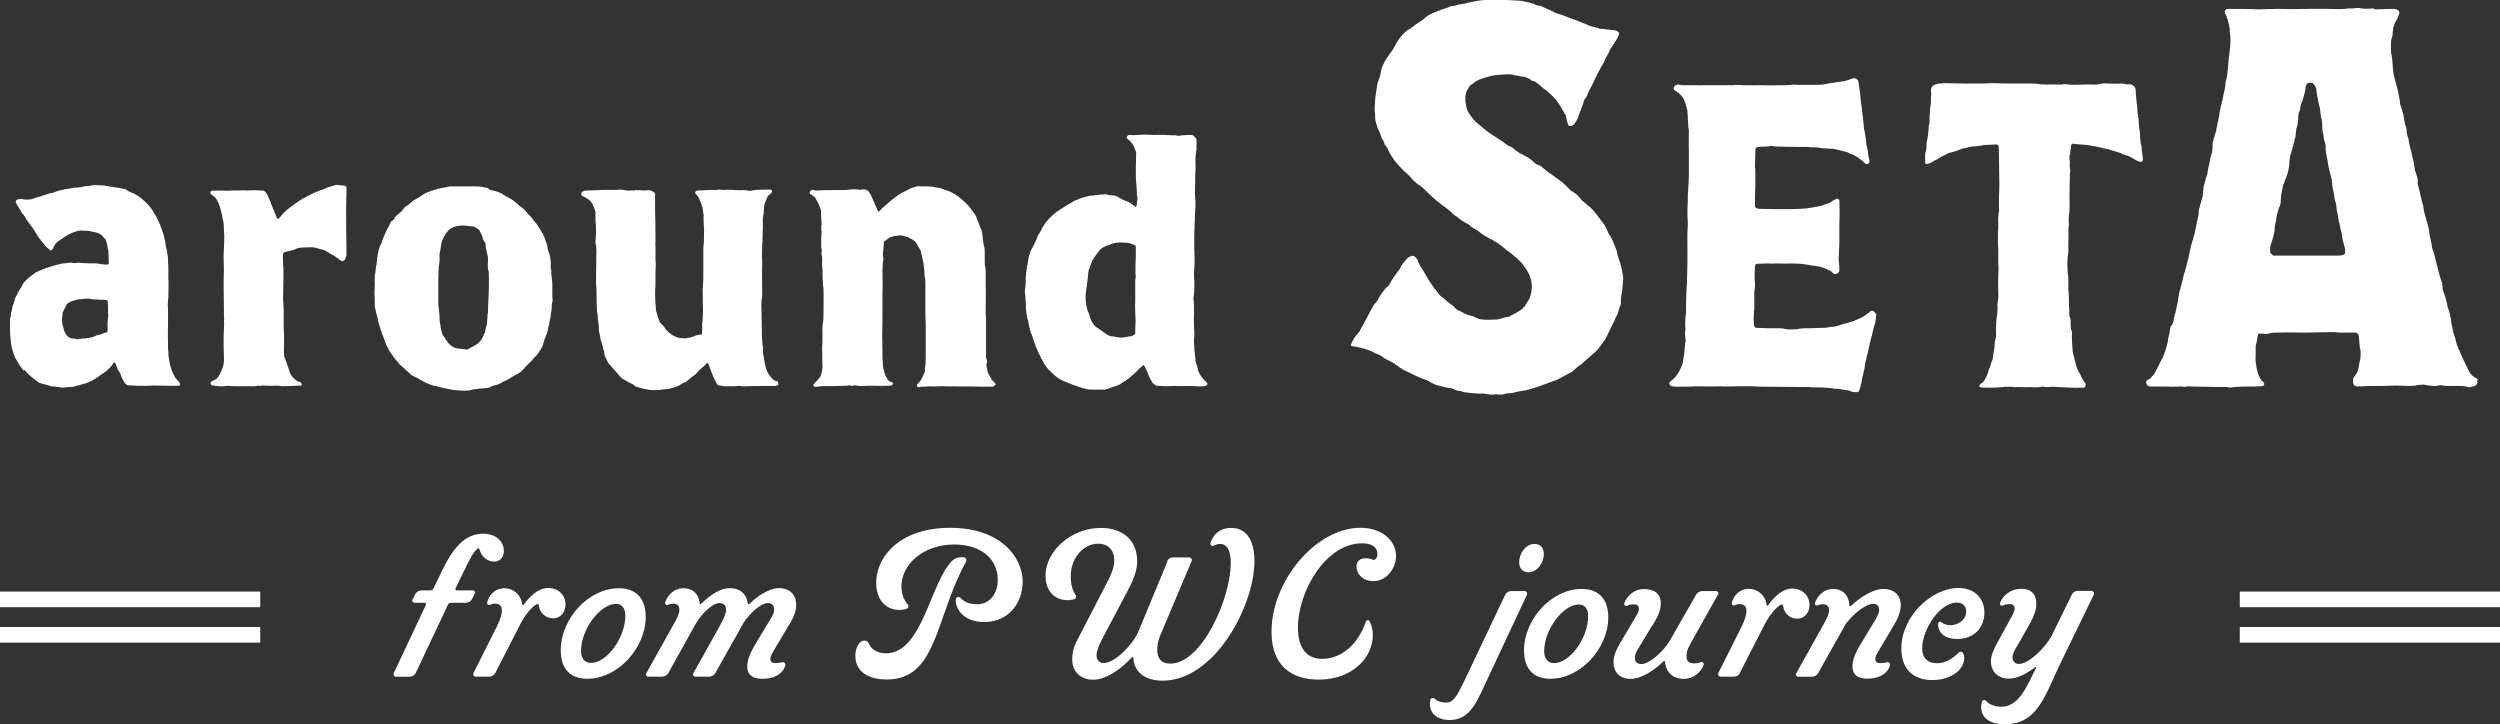 <?xml version="1.0" encoding="UTF-8"?>
<svg id="_レイヤー_1" data-name="レイヤー 1" xmlns="http://www.w3.org/2000/svg" viewBox="0 0 210.97 61.12">
  <rect x="0" y="0" width="210.97" height="61.12" fill="#333333" stroke="none"/>
  <defs>
    <style>
      .cls-1 {
        fill: #fff;
      }
    </style>
  </defs>
  <g>
    <path class="cls-1" d="M2,31.26c-.05-.05-.11-.1-.18-.21-.11-.13-.21-.32-.39-.6-.11-.18-.24-.39-.29-.63-.13-.37-.21-.74-.24-1.13-.08-.58-.05-1.18-.05-1.76,0-.1,0-.13.03-.16.05-.13.05-.21.05-.34.03-.05.03-.13.05-.21.05-.13.05-.18.05-.21.03-.18.05-.26.11-.37l.16-.53c.16-.26.26-.53.42-.76.13-.21.18-.29.21-.39.08-.13.13-.18.21-.26.24-.24.53-.47.81-.66.03-.03.05-.05.13-.08.5-.24.92-.39,1.34-.5.18-.05.39-.13.58-.16.13-.05.29-.08.45-.08.11,0,.24-.03.42-.05.13-.05.29.05.45.03.13,0,.16,0,.21-.03h.16c.29.05.55.03.81.05h.6c.13.03.24.03.34.05.21.03.42.08.66.05.03,0,.05-.03.08-.05,0-.34-.03-.84-.03-1.05,0-.08-.03-.16-.05-.26-.03-.24-.08-.47-.16-.71l-.34-.39c-.08-.05-.16-.11-.24-.16l-.42-.13c-.1,0-.16,0-.18-.03-.24-.08-.5-.05-.76-.08-.24-.03-.53.03-.84.16-.21.08-.39.18-.6.29l-.45.32c-.05.03-.08.05-.13.08-.26.18-.42.39-.5.66-.03.03-.05.08-.1.13t-.13.03c-.05-.03-.18-.18-.34-.29-.05-.05-.11-.11-.18-.21l-.37-.47-.08-.08c-.42-.71-.47-.79-.95-1.42-.03-.05-.05-.08-.1-.13-.08-.18-.18-.34-.34-.5l-.03-.03c-.16-.32-.37-.6-.53-.92v-.11c.05-.05.08-.1.11-.13.1-.03.21-.03.32-.05.03-.03.08,0,.11,0,.1.03.18.05.26.05.26,0,.39,0,.53-.03.24-.08.5-.18.76-.24.11-.03.21-.08.32-.1l.32-.11c.13-.03.24-.08.37-.08l.42-.16c.13-.03.24-.08.37-.08.08-.03.16-.05.21-.05.08-.05.16-.05.29-.05.05,0,.11-.03.16-.03.18-.05.34-.08.66-.08.16-.03.32-.03.47-.08.13-.03.26-.05.39-.05.16,0,.32-.05.5-.08h.21c.18.03.37,0,.55.03.16,0,.34.05.53.08.08,0,.16.03.21.03.13.03.24.05.34.05.24.03.47.08.71.13.13.03.21.05.29.13.05.05.13.08.18.1l.47.21c.18.11.37.21.58.39.16.16.34.29.47.45.21.21.37.42.5.66.32.47.55.97.84,1.84t.03.11c.05.29.16.55.16.81,0,.08.03.13.05.26.13.55.18.92.16,1.26.03.18.03.42.03,1.21,0,.03-.03.08,0,.1.03.5,0,1,0,1.47,0,.21,0,.26-.03.34-.03.29-.03.58,0,.89v1.26c-.03.55,0,1.1,0,1.66,0,.37,0,.47.03.6,0,.29,0,.37.03.47l.05.29c.05.47.21.89.5,1.42.03.03.05.08.13.16.05.08.13.13.18.18.05.08.08.13.1.21,0,.08-.08.16-.13.13h-1.1c-.5,0-1.08-.03-1.37,0-.34.03-.81,0-1.18,0-.16,0-.26-.05-.39-.03-.03.03-.13,0-.16,0-.08,0-.16-.03-.21-.08-.05-.05-.11-.08-.13-.11l-.26-.47c-.08-.21-.11-.29-.13-.37-.05-.1-.16-.21-.21-.32-.08-.24-.13-.37-.18-.47q0-.05-.05-.08c-.03-.05-.05-.05-.08-.03-.03,0-.03.03-.05.05-.05.08-.1.18-.18.26-.13.13-.24.26-.39.39l-.71.5c-.39.29-.76.47-1.13.58-.16.05-.32.08-.47.13s-.32.08-.47.13c-.08.03-.16.03-.5.03-.08,0-.13.03-.21.03-.16.03-.29.03-.45,0-.03-.03-.05-.03-.16-.03-.18-.03-.37-.03-.55-.05-.11-.05-.26-.08-.53-.16-.18-.03-.34-.1-.53-.16-.13-.08-.26-.18-.39-.29q-.47-.34-.84-.79ZM6.73,25.25c-.21.03-.34.05-.45.1-.16.03-.29.08-.42.16-.16.08-.21.13-.26.24-.11.18-.18.39-.29.58-.03.03-.05.1-.03.16-.08.45-.05.87.05,1.05.05.39.21.71.42.87.1.11.21.11.32.16.16-.05.32.05.45.08.05-.08.11-.08.16-.03.24-.08.45-.03.63-.08.32-.03.6-.1.84-.24.21-.03.39-.08.66-.21.08,0,.11-.03.18-.03l.08-.08c.03-.18,0-.37,0-.55,0-.26.03-.42.05-.66.03-.08.03-.18,0-.26,0-.68,0-.84-.03-1.05,0-.08-.03-.11-.08-.13-.05,0-.1-.03-.16-.03-.34,0-.47,0-.63-.03-.18,0-.34,0-.53-.03-.13-.05-.37-.05-.55-.03-.13,0-.26.08-.42.03Z"/>
    <path class="cls-1" d="M21.1,16.05c.16.03.29,0,.45,0,.16.03.29,0,.45.03h.16c.05,0,.11.03.16.05.08.05.13.13.18.21l.1.18c.21.45.37.92.55,1.34.13.29.16.42.21.53.08.1.13.1.21,0l.05-.05c.08-.11.16-.18.24-.29.39-.42.92-.79,1.44-1.13.37-.24.79-.45,1.18-.63.21-.11.42-.18.66-.26l.21-.08c.29-.16.66-.24,1-.34.13-.03.29.03.39.03.13,0,.24.03.37.03.03.03.05.05.13.1v.53c-.03.42,0,.81-.03,1.21,0,1.16,0,2.31.03,3.47v.55c-.03.1-.08.21-.1.32-.03.08-.11.13-.18.18-.03,0-.08,0-.08.03-.05-.05-.13-.08-.18-.1-.13-.13-.29-.21-.42-.32l-.71-.42c-.13-.08-.29-.16-.47-.18-.18-.05-.34-.1-.58-.16-.26-.03-.55,0-.84,0-.18,0-.32.03-.5.05-.03.03-.11.03-.16.05-.13.11-.37.13-.53.18-.16.03-.32.08-.5.13-.05.03-.1.08-.1.16-.03.29,0,.58,0,.87.03.24.03.26.03.53v.6c0,.34-.03,1.42-.03,1.76.03.34.03.68.05,1v.95c0,.37,0,.74.03,1.1v1.16c-.03.24,0,.47.03.71.13.29.21.58.32.87.03.08.08.21.1.32.08.24.21.45.37.6.08.08.18.16.26.21.11.05.21.11.32.13.05.05.08.1.1.18.03.03-.03.1-.08.1-.5,0-.97.05-1.47.05h-.11c-.37-.08-.71-.03-1.05-.03-.21-.03-.39,0-.6-.03-.1,0-.18.05-.26.03-.13-.05-.26.03-.39.03-.24.03-.47-.03-.71,0h-.79c-.24,0-.45,0-.68-.03-.13,0-.29,0-.42.03-.26.03-.53,0-.76-.03-.05-.03-.1-.05-.18-.03-.08.03-.13-.03-.16-.08-.08-.11-.03-.24.08-.29.1-.05.21-.08.29-.13.11-.08.18-.13.24-.24.18-.26.32-.63.42-.92,0-.05.03-.1.03-.16.03-.13.03-.26.03-.39-.03-.87-.05-1.76,0-2.63,0-.21.03-.47,0-.68.05.08-.03-.53,0-.63l-.03-2.44c.03-.76.03-1.55,0-2.31l.03-.79c0-.18.03-.71.03-.89-.03-.55-.05-.58-.05-1.05-.03-.18-.05-.34-.11-.53,0-.08-.03-.13-.03-.21-.11-.47-.21-.92-.45-1.31-.05-.1-.13-.18-.21-.26-.08-.03-.13-.1-.21-.16-.08-.05-.11-.13-.13-.21l.05-.08s.08-.05.11-.05h.37c.13-.03.26,0,.39,0,.1-.03.24,0,.34,0,.13.03.26,0,.39,0,.37-.03.71,0,1.08-.03.16,0,.47.03.66,0Z"/>
    <path class="cls-1" d="M46.67,25.27c-.08.21-.11.42-.11.63,0,.29-.1.76-.13,1-.05.16-.08.32-.08.45-.03.13-.1.24-.1.39-.03.16-.05.29-.11.42-.08.16-.13.37-.21.55,0,.05-.03.11-.05.16-.03.26-.18.53-.37.79-.1.18-.21.34-.42.5-.18.29-.53.55-.74.79-.16.21-.32.39-.55.53l-.24.13c-.13.08-.24.13-.37.21-.1.05-.18.13-.29.18l-.18.1c-.16.05-.32.13-.47.24-.16.08-.34.16-.55.18-.1.05-.24.08-.34.16-.16.05-.29.08-.45.08l-.45.03c-.1.03-.21.03-.32.05-.08,0-.18,0-.26.03-.24.1-.5.1-.76.1-.16,0-.34-.03-.5-.03-.11,0-.21-.03-.32-.03-.45-.05-.84-.18-1.26-.26-.05,0-.1-.03-.13-.03-.18-.08-.34-.05-.5-.13-.26-.1-.5-.18-.71-.32-.21-.11-.37-.21-.58-.32-.13-.05-.24-.11-.37-.18-.37-.32-.74-.68-1.08-.97-.03-.05-.05-.1-.08-.13-.24-.24-.42-.5-.6-.76l-.16-.24c-.08-.24-.24-.39-.29-.63-.16-.37-.26-.71-.39-1.05-.11-.34-.21-.6-.26-.92-.05-.29-.16-.55-.21-.87-.03-.08-.05-.18-.05-.26,0-.37,0-.74-.03-1.1l.03-.81c0-.18-.03-.37,0-.55v-.16c.05-.16.05-.34.08-.53,0-.1,0-.18.05-.29.05-.24.03-.5.1-.79,0-.16.08-.34.1-.53.05-.16.11-.37.21-.5.13-.42.29-.81.47-1.18.03-.03.05-.08.05-.11.13-.16.18-.34.26-.5.03-.08.13-.16.21-.21.08-.03.1-.08.13-.18.08-.13.21-.26.34-.34l.11-.1c.11-.08.21-.18.26-.29.08-.05.1-.13.18-.21.1-.05.24-.13.32-.21.18-.16.37-.34.63-.47.24-.13.45-.26.66-.42.18-.1.39-.18.63-.26.32-.1.63-.21,1.02-.26.16-.05.32-.05.5-.11h2.39c.21,0,.63.11.81.13.03,0,.05.03.08.05.05.08.11.11.18.13.24.03.45.1.63.16.11.05.21.08.34.16.1.05.18.13.29.18.32.16.6.32.84.53.16.1.32.32.55.45.21.16.34.32.47.5.18.16.34.34.5.55.05.1.18.21.24.29.18.26.32.5.47.76.13.18.21.39.29.63.05.21.18.39.18.63,0,.08.03.16.05.21.03.16.08.29.13.37.05.32.13.6.1.89,0,.1-.03.21,0,.29.05.18.05.37.05.53.03.29.08.58.08.84v1.05c.03.08,0,.13,0,.21ZM41.18,26.43c0-.81.08-1.63.08-2.44,0-.1,0-.84-.03-1.13-.13-.29-.03-.81-.05-1.1,0-.05,0-.11-.03-.16-.03-.24-.11-.42-.13-.63-.03-.16-.05-.29-.05-.42-.05-.13-.16-.26-.24-.42-.03-.05.05-.1-.03-.18-.08-.18-.16-.39-.29-.58-.13-.1-.26-.16-.34-.21-.05-.03-.08-.03-.11-.05-.32,0-.6-.08-.89-.08q-.37,0-.79.13c-.16.08-.29.16-.42.26-.05.08-.13.16-.24.29-.11.21-.26.45-.34.68-.05.16-.08.39-.1.6-.05.29-.13.53-.08.87,0,.16-.03.32-.05.53-.03.08-.03.21-.03.29-.03.47-.03.92-.03,1.37v1.71c.05.32.08.6.1.92,0,.24,0,.53.08.76,0,.29.1.55.18.81.16.18.26.39.39.58.08.11.13.18.24.26.16.16.39.29.68.32.16.03.32.03.47.05.08,0,.13.03.26.05.03-.03.05-.03.11-.05.08-.05.24-.13.34-.18.1-.03.16-.08.21-.13.08-.03.13-.08.24-.13.32-.29.37-.37.55-.79,0-.05.05-.11.08-.16.03-.08.05-.21.05-.32.05-.13.08-.21.1-.32,0-.05.03-.08.03-.13,0-.32.05-.58.05-.87Z"/>
    <path class="cls-1" d="M65.69,32.39c0,.05-.05.13-.1.13-.05.03-.11.05-.16.05h-1.21c-.18,0-.39.03-.6,0-.24.03-.47,0-.71.03-.18,0-.37,0-.55-.05-.21.05-.42.05-.66.05-.13-.03-.24,0-.37,0s-.24,0-.34-.03c-.11-.03-.21-.03-.32-.05-.1-.03-.18-.08-.21-.18-.08-.18-.18-.37-.29-.6-.05-.18-.16-.37-.21-.55-.05-.13-.11-.26-.16-.45-.03-.05-.08-.11-.13-.11-.03,0-.05.03-.08.08-.16.18-.37.32-.5.45l-.16.16c-.05.08-.13.13-.16.18l-.13.13c-.26.16-.5.39-.76.6-.05.03-.1.05-.13.05-.11.05-.18.08-.26.13-.1.08-.24.16-.39.21-.24.08-.47.16-.74.21-.24.03-.5.03-.74.08-.1,0-.21.03-.32,0-.11,0-.24.03-.37,0-.1,0-.21-.03-.32-.05-.08-.03-.13-.03-.21-.03-.26-.05-.5-.13-.74-.21-.16-.05-.05-.08-.21-.16l-.47-.24c-.13-.11-.32-.16-.45-.26-.16-.13-.29-.29-.5-.53-.34-.39-.63-.71-.71-.81-.03-.03-.21-.47-.29-.6,0-.03-.03-.08-.03-.16,0-.21-.11-.39-.13-.6,0-.05-.03-.11-.05-.16l-.16-.55c0-.18-.08-.37-.11-.58-.03-.16,0-.34-.03-.53,0-.08-.03-.18-.03-.24-.03-.18-.05-.37-.05-.53-.03-.08,0-.16-.03-.21-.05-.24-.05-.42-.05-.63-.03-.53,0-1.05-.03-1.55-.03-.13-.03-.26-.03-.39v-.84c.03-.76,0-1.21.03-1.68,0-.21,0-.45-.03-.66-.03-.1-.05-.21-.05-.32.05-.6.08-1.18,0-1.76v-.71c-.05-.18-.08-.37-.18-.53-.1-.32-.32-.53-.6-.68-.08-.05-.16-.11-.24-.13-.05-.03-.08-.05-.1-.05-.11-.05-.11-.24,0-.34.1-.05.18-.11.32-.11h.05c.26-.03.5,0,.76-.03.26,0,.53-.03.76-.03h1.05c.24-.03.45-.03.66.03.08.03.24.03.32.03.13,0,.29-.03.42,0,.18,0,.11-.08.29-.03h.26c.24.03.47.03.71,0,.16,0,.29.05.42.16.03,0,.05.03.08.05s.03.08.05.1v1.37c.03.87.03,1.73.03,2.57v.24c-.03.05-.03.11,0,.16v.11c.03.5-.03,1,.03,1.5-.03.26-.03,1.55-.03,1.81-.08,1,.03,1.66.05,2.1.08.21.16.63.26.79.03.16.11.29.26.39.08.08.18.18.24.29.05.13.18.21.29.34.08.05.18.13.26.21.16.1.34.18.5.24.1.03.18.05.32.05.08,0,.18,0,.29.03.26-.03.53-.08.79-.18.13-.08.26-.11.39-.11.05,0,.08-.03.11-.05.1-.03.16.08.16,0,0-.18.03-.37.03-.55,0-.13-.03-.26,0-.39.03-.1.03-.21.03-.32.03-.32.03-.63.03-.95-.03-.53,0-1.05-.03-1.58,0-.16.05-.29.03-.45.03-.13.03-.68.03-.81v-2.21c0-.18.03-.34.05-.5v-.29c0-.34.03-.68,0-1.02-.03-.29-.03-.6-.03-.89.03-.1,0-.21-.03-.32,0-.11-.03-.18-.03-.29-.05-.29-.18-.55-.29-.84-.08-.18-.18-.34-.34-.47-.05-.08,0-.21.1-.24.05,0,.1-.03.16-.03.24,0,.47,0,.71-.03.24,0,.47-.03.71,0,.05,0,.1,0,.16-.03.1,0,.18-.03.29,0,.18.03.37.03.55,0,.24,0,.5.03.76.03.21.03.39,0,.6,0,.13,0,.29.03.45.05.11.03.24,0,.37-.03.08,0,.16-.03.21-.03.42-.03.84-.03,1.26-.03.08,0,.11.05.13.1.03.03.03.05,0,.11,0,.03-.03.05-.05.08l-.16.13c-.08.05-.11.1-.16.18-.1.21-.18.42-.26.66-.03.13-.05.29-.05.42,0,.24-.03.47-.08.71-.03.18-.03.37,0,.55,0,.37-.03.74-.03,1.1-.03.16.03.34-.03.5v.16c-.03.5-.03,1.02,0,1.55-.03,1.05,0,2,0,2.65,0,.08,0,.18-.03.26-.08.42-.03.84-.03,1.26,0,.45.03.89.03,1.34,0,.39,0,.79.05,1.21v.1c.08.24.05.47.05.71.05.34.11.71.18,1.02.05.29.16.55.32.81.13.18.26.34.42.47l.08.05c.05,0,.1.03.16.03.08,0,.13.08.1.16Z"/>
    <path class="cls-1" d="M83.97,32.47c-.05.08-.11.16-.21.16h-1c-.74-.03-1.47,0-2.21-.03-.37.03-1.1-.03-1.44,0-.18.03-.37,0-.68,0-.24.03-.45.03-.68.03l-.21.05c-.08,0-.13-.03-.16-.11v-.1s.03-.03.03-.05c.29-.24.42-.55.58-.92.05-.1.11-.24.05-.37.08-.37.08-.76.08-1.16v-2.6c-.03-.45-.03-.92-.03-1.37v-2c0-.21,0-.42-.05-.66-.03-.08-.03-.16-.03-.26,0-.16,0-.29-.03-.45-.03-.47-.16-.92-.26-1.37,0-.05-.03-.11-.05-.16-.13-.21-.26-.39-.34-.6-.08-.11-.16-.18-.26-.24l-.47-.26-.45-.11c-.08-.03-.16-.03-.21-.03-.13,0-.26.05-.37.05-.13,0-.29.05-.42.11-.05,0-.08.03-.13.05-.13.1-.24.21-.39.29-.03.03-.05.08-.05.11v.21c-.03.18-.03.37-.05.55-.05.16-.03.29,0,.45.03.1.03.21,0,.32-.03.08-.03.16-.03.21,0,.18-.03.37-.03.55,0,.66.03,1.29,0,1.94v2.08c-.03.95-.03,2.15,0,3.1,0,.26,0,.53.03.76,0,.26.05.53.13.76.03.21.13.39.24.55.05.13.16.21.26.26.05.03.1.05.16.05.05.03.08.1.05.16-.05.08-.13.13-.21.13-.47,0-.92.03-1.39,0-.34,0-.68,0-1.02.03-.13,0-.24,0-.34-.03-.08,0-.18-.05-.26-.03-.08,0-.16.03-.21.05-.08-.03-.16-.05-.24-.05-.05,0-.13.03-.21.03-.5,0-1.1.05-1.6.03h-.34q-.34,0-.71.08c-.05-.03-.11-.05-.13-.08-.05-.03-.08-.11-.03-.13.1-.13.21-.24.34-.37.05-.08.13-.16.21-.26.03-.03.05-.08.08-.13l.08-.42c.03-.08.03-.16.05-.24v-.16c-.05-.45,0-.87-.03-1.31-.03-.1,0-.18,0-.29.03-.37.03-.74.03-1.08-.03-.26,0-.79.05-1.02.03-.21.03-.42.03-.66,0-.53.03-1.55,0-2.08,0-.11,0-.18-.03-.29-.05-.6-.05-.95-.05-1.42,0-.08,0-.16-.03-.21-.03-.18,0-.37,0-.55,0-.16,0-.29-.05-.45-.03-.08,0-.13,0-.21.03-.11.03-.18,0-.26-.03-.13-.03-.26-.03-.39v-.6c0-.13.03-.29.03-.45,0-.11-.03-.24-.03-.37,0-.11.03-.18.03-.29v-.16c-.03-.34-.05-.68-.05-1.05-.08-.18-.13-.37-.21-.55-.11-.16-.18-.32-.26-.47-.13-.16-.29-.26-.45-.34-.05-.05-.05-.16,0-.21.03-.03.05-.08.11-.1.05-.03.1-.05.16-.05l.21.08c.5-.05,1.02-.05,1.52-.05h1.02c.05,0,.1,0,.16-.03.45-.05.63-.05,1.05,0l.26-.03c.13,0,.26.03.37.1l.08.08c.13.18.24.37.32.58.16.34.29.71.45,1.05,0,.08.08.08.1.05.11-.05.16-.16.24-.24.11-.08.21-.16.29-.26.08-.05.18-.13.24-.21.34-.29.68-.58,1.05-.79.05-.05.1-.05.16-.08.18-.11.37-.18.53-.29.18-.08.37-.16.58-.21.08-.03.18-.05.26-.05.34.03.66,0,1,.03.16,0,.32.05.47.08.13,0,.24.03.34.05l.42.16c.26.05.53.18.79.34.11.05.21.13.32.21.42.32.79.66,1.1,1.08l.32.45c.05.08.11.16.13.24.03.16.11.29.16.42.05.1.08.24.13.37.05.08.08.18.13.29.03.08.03.16.05.21l.11.92c.03.05.03.13.03.18.08.16.08.34.08.53v.66c0,.24,0,.45.05.66.03.1.03.18.03.29v1.26c.03.53,0,1.52,0,2.05,0,.24,0,.47.03.71v3.1c-.03.11,0,.21.05.32.03.05.03.13.03.21,0,.05-.03.1-.03.16-.03.08-.03.16,0,.21v.08c.13.63.13.5.37.95.05.11.13.18.21.26.05.08.13.13.18.21.03.03.03.05,0,.08Z"/>
    <path class="cls-1" d="M101.89,32.42c-.03.08-.08.1-.13.13-.03.03-.05.03-.11.03-.13,0-.26.03-.37.03h-.18c-.45-.05-.92-.05-1.37-.03h-.34c-.18-.03-.37-.03-.53,0-.42.03-.81,0-1.21-.03-.05,0-.08,0-.1-.03-.05-.03-.11-.05-.16-.1-.08-.05-.13-.11-.16-.16-.16-.29-.32-.55-.39-.84-.11-.18-.16-.37-.26-.53-.03-.05-.08-.08-.1-.08l-.34.29c-.05.08-.1.13-.16.18-.16.16-.32.32-.47.42-.1.13-.26.24-.42.34-.1.08-.26.21-.42.26-.05.03-.08.08-.1.11-.18.08-.37.16-.55.21-.26.08-.5.18-.76.26h-1.18c-.29,0-.55-.08-.81-.16-.26-.1-.68-.21-.95-.34-.45-.18-.68-.26-.71-.29-.37-.18-.68-.45-.97-.76-.16-.13-.32-.32-.45-.53-.05-.05-.1-.13-.13-.21-.16-.29-.32-.58-.45-.89-.11-.21-.21-.45-.29-.71-.13-.34-.21-.68-.37-1.02-.03-.24-.13-.47-.16-.71,0-.08,0-.13-.03-.21-.11-.24-.11-.5-.16-.76-.03-.21-.03-.42-.03-.66-.03-.32-.03-.6-.08-.92-.03-.16.03-.29.03-.45.03-.16.03-.32.03-.5,0-.39.05-.79.1-1.18l.08-.39c.03-.13.03-.24.05-.37.03-.08.03-.16.05-.21.08-.16.08-.32.16-.47l.29-.55c.1-.24.24-.45.29-.68.03-.05.05-.08.05-.1.16-.21.26-.45.39-.68.29-.47.66-.87,1.1-1.21.03-.03.08-.08.13-.08.18-.13.37-.26.55-.37.24-.16.47-.29.71-.42.05-.05.13-.08.18-.11.11-.05.21-.08.32-.13.26-.13.55-.18.84-.26.05-.03.1-.03.16-.03.24-.03.47-.03.71-.08.13-.03.29-.03.45-.03.1-.03.21-.03.32.03.21.05.45.05.66.08l.39.21c.16.08.32.18.5.24.1.03.24.08.34.16.13.1.29.21.45.32.05.03.08,0,.08-.05s.03-.1.03-.16c0-.13.03-.29.05-.42.03-.05,0-.1,0-.18-.05-.16-.05-.32-.05-.47v-.08c0-.26-.1-1.1-.08-1.26v-.81c.03-.37,0-.71.03-1.05,0-.11-.03-.21-.08-.32l-.08-.21c-.1-.26-.26-.47-.5-.66l-.11-.1c-.03-.05-.03-.08-.03-.11.03-.1.11-.18.21-.18h.16c.21.03.39,0,.6,0,.21-.03.45-.03.66-.03.24,0,.47.03.71.03.53-.03,1.05,0,1.58.03.08,0,.16-.03.21,0,.16.05.34.05.5,0,.26,0,.55-.05.81-.03.05,0,.11,0,.16.03l.26.26c0,.05.03.1.03.16v.79c-.1.45-.1.95-.08,1.42,0,.24,0,.47-.03.71v.66c0,.16-.03.92-.03.97.05.29.08,1.1.03,1.39-.03.24-.03.47-.03.71-.03.5-.03,1-.05,1.5,0,.58,0,1.37.03,1.92,0,.21,0,.39-.05,1.16,0,.24,0,.47.03.71,0,.34,0,.66-.03,1,0,.18-.08.37-.03.55.03.32.03.66.03.97.03.08,0,.13,0,.18-.03.55,0,1.13.03,1.71,0,.11,0,.24-.03.37,0,.29,0,.55.03.84,0,.11,0,.21.03.32l.08.79c.08.26.16.5.21.76.05.16.13.29.21.42.16.24.34.42.53.6.05.05.05.1.05.16ZM95.82,22.93v-.5c.03-.55.03-1.05.03-1.6,0-.05-.03-.11-.08-.13-.16-.08-.32-.13-.47-.18-.08-.03-.18-.03-.26-.03-.39-.05-.81-.05-1.21.08-.16.05-.29.16-.45.16l-.26.13c-.11.05-.21.13-.32.24-.03.05-.05.1-.08.13-.08.11-.16.18-.21.26-.08.1-.16.21-.21.32-.08.11-.16.21-.18.34-.08.16-.1.32-.16.45-.05.08-.08.16-.1.26-.03.16-.05.32-.05.47-.05.47-.11.89-.18,1.37-.03.26-.03.5,0,.76.03.18.05.39.1.58.03.16.11.32.18.45.05.18.1.37.18.58l.13.21c.08.13.16.24.29.32l.95.66c.13.08.32.13.5.13.08.03.18.03.26.05.11.03.21.05.32.05.21,0,.42-.03.6-.08.11-.03.24-.03.32-.03.1-.05.18-.08.26-.13.05-.03.08-.08.08-.13,0-.34,0-.66.03-.97,0-.29-.03-.58-.03-.84,0-.29-.03-.55,0-.84v-1.73c0-.1,0-.18.03-.29.03-.11,0-.21,0-.29-.03-.08-.03-.16,0-.21Z"/>
    <path class="cls-1" d="M114.02,29.13s-.04-.04,0-.08c.08-.24.24-.51.43-.75.12-.16.28-.28.35-.47.32-.59.59-1.06.87-1.62.12-.2.2-.39.35-.59.12-.08.16-.2.24-.28.12-.32.43-.71.71-1.06.08-.04.2-.16.28-.28.24-.47.55-.87.87-1.3.12-.28.32-.55.51-.75.12-.2.32-.28.47-.35.12-.04.24,0,.32.08.12.12.24.24.24.39.04.12.12.2.16.32.35.51.63,1.1,1.02,1.66l.12.16c.12.24.32.35.47.63.16.2.39.28.59.51.24.2.43.35.67.51.12.2.32.32.51.39.32.16.43.28,1.06.43.08,0,.51.24.59.24.55.12,1.06.04,1.5.04.28-.04.51-.16.79-.2.08,0,.16,0,.2-.04.28-.16.71-.35,1.1-.63.08-.12.24-.2.28-.32.16-.32.35-.43.47-.95.04-.12.08-.43.08-.59,0-.55-.16-.87-.24-1.1-.16-.32-.24-.43-.43-.67-.16-.32-.35-.39-.59-.67-.24-.16-.51-.47-.87-.67-.28-.28-.59-.47-.91-.71-.08,0-.16-.08-.2-.12-.51-.24-1.03-.55-1.38-.87-.2-.08-.35-.2-.55-.32-.04-.08-.12-.12-.16-.16-.43-.2-.75-.43-1.02-.67-.04-.04-.16-.08-.2-.12-.28-.28-.59-.55-.95-.79-.2-.16-.43-.32-.59-.47-.39-.32-.67-.63-1.14-1.06l-.2-.16c-.24-.12-.47-.35-.67-.55-.08-.12-.2-.24-.35-.39-.35-.28-.67-.63-.95-.95-.32-.39-.55-.75-.75-1.18-.08-.2-.2-.32-.28-.43-.04-.2-.12-.32-.24-.51-.08-.2-.12-.39-.2-.55-.12-.2-.2-.43-.28-.75-.08-.16-.08-.55-.08-.71-.08-.47,0-.75,0-1.14,0-.24.16-1.22.2-1.46.16-.43.24-.63.32-1.14.12-.47.39-.91.67-1.3.2-.24.35-.47.47-.71.24-.47.51-.87.91-1.22.08-.04.12-.12.2-.16.24-.12.43-.28.63-.43.28-.2.63-.39.87-.63.32-.28.79-.43,1.18-.59.28-.12.51-.16.71-.24.12-.08.28-.12.39-.12.32-.04.51-.16.71-.16.2-.04.39-.04.59-.12.04-.04.16-.04.24-.04.08-.04.2-.04.35-.08.39-.08.79-.12,1.22-.12.51,0,.87-.04,2.68.08.32.08.63.12,1.02.24.16.12.36.16.63.2.24.12.55.24.87.39.32.2.63.28.99.39.67.28.99.35,1.54.59.16.08.32.12.43.16.2.12.32.16.51.2l.47.12c.12.08.24.08.39.08l1.06.12c.12.04.24.08.28.16.04.04.08.04.08.08-.04.2-.16.39-.24.55-.2.28-.35.59-.55.83-.04.24-.2.39-.28.59-.08.08-.12.2-.16.35-.04.04-.04.08-.08.16-.35.55-.63,1.14-.95,1.81-.08.2-.24.43-.35.71-.08.2-.16.39-.32.59-.08.12-.08.24-.12.35-.12.35-.32.83-.47,1.26-.08.16-.16.32-.28.47-.12.12-.2.16-.35.16-.08,0-.16-.04-.16-.12-.04-.04-.16-.47-.2-.75l-.16-.28c-.2-.35-.39-.67-.59-.95-.24-.32-.59-.63-.91-.91-.2-.12-.39-.28-.59-.47-.12-.08-.24-.2-.39-.28-.16-.04-.28-.04-.35-.16-.16-.12-.35-.2-.63-.24-.32-.04-.67-.12-1.03-.2-.59,0-.95.04-1.38.08-.39.08-.83.2-1.34.39-.16.08-.35.2-.51.35-.12.04-.24.12-.28.24-.04.08-.08.16-.12.2-.12.16-.16.35-.2.55v.47c.04.16.04.39.16.75.08.2.24.39.35.55s.2.28.32.39c.51.43.99.87,1.5,1.18.28.2.51.32.79.51.16.12.39.32.63.43.12,0,.35.2.43.28.16.12.35.28.55.35.39.24.43.2.79.47.08.08.39.35.51.43.16.04.32.08.47.24l.47.39c.39.24.75.55,1.18.83.12.12.55.51.71.71.47.28.67.43.95.83.2.16.43.39.71.59.43.39.75.91,1.1,1.34.16.2.28.47.39.71.04.16.16.32.24.43.2.35.35.75.51,1.18l.04.16c.04.35.2.63.28.95.16.51.2,1.02.24,1.18,0,.12-.08,1.22-.12,1.3-.08.32-.08.67-.08.91-.04.08-.04.12-.04.16-.16.28-.16.63-.35.91-.12.2-.16.47-.32.67-.16.32-.32.71-.51,1.06l-.16.28c-.28.39-.51.75-.83,1.02-.39.35-.75.63-1.1.99-.32.16-.51.39-.79.63-.39.2-.67.35-1.03.55-.08.04-.2.12-.32.16-.71.24-1.3.51-2.01.71-.35.12-.75.2-1.06.24-.12,0-.24.04-.39.08-.16.04-.28.08-.43.08-.24,0-.39.04-.67.12h-.32c-.08,0-.12-.04-.2-.04-.28.08-.51.04-.75,0-.2-.04-.43-.08-.63-.04-.2,0-1.03-.08-1.3-.12-.2-.08-.35-.12-.51-.12-.12-.04-.28-.08-.43-.16-.12-.04-.2-.08-.32-.08-.35-.04-.71-.16-1.06-.24-.32-.12-.55-.24-.87-.43-.08,0-.16-.08-.24-.08-.63-.2-1.14-.55-1.66-.75-.28-.16-.43-.28-.63-.43-.28-.2-.63-.39-.99-.55-.24-.2-.43-.32-.67-.39-.16-.08-.28-.12-.39-.2q-.55-.24-1.1-.35c-.24-.08-.47-.08-.67-.12,0-.04-.04-.08-.08-.12Z"/>
    <path class="cls-1" d="M158.36,26.45l-.09.6c0,.06,0,.13-.03.19-.09.32-.19.63-.25.95,0,.03,0,.09-.03.13-.09.28-.16.6-.22.88-.03.22-.09.38-.13.6-.09.25-.09.5-.19.76l-.03.13c-.03.19-.03.41-.09.6-.06.16-.06.35-.13.5-.03.09-.03.22-.06.32,0,.06,0,.16-.03.19-.09.32-.13.54-.22.73-.03.03-.16.09-.22.06h-.19c-.16-.03-.28-.06-.41-.13-.16-.03-.28-.06-.44-.06-.19-.06-.41-.06-.57-.09h-.16c-.13-.03-.25-.03-.38-.06-.13,0-.25-.03-.38-.03-.22-.03-.44-.03-.66-.03h-.54c-.09-.03-.22-.03-.32-.03h-.41c-1.17,0-2.33-.03-3.5-.03h-.25c-.63-.06-1.29-.03-1.92-.03-.41,0-.82.03-1.26,0-.57,0-1.13.03-1.7,0-.35,0-.69,0-1.07.03h-.98c-.13,0-.25,0-.38-.03-.06,0-.09-.03-.13-.06-.09-.03-.16-.19-.09-.28l.09-.09c.1-.06.16-.16.25-.22.32-.28.5-.66.66-1.04.06-.16.13-.32.13-.5.03-.06.03-.13.03-.19.09-.35.09-.69.13-1.07,0-.13.03-.25.06-.38,0-.06,0-.13-.03-.19,0-.13,0-.28-.03-.41,0-.19.06-.38.03-.6-.03-.16,0-.35,0-.5s0-.32.03-.47c.03-.09.03-.22.03-.32,0-.47,0-.91.03-1.58.03-.25,0-.54.06-.79-.03-.19,0-.35,0-.54.03-.76.03-1.48.03-2.24,0-.69-.03-1.42.03-2.11,0-.25,0-.47-.03-.73v-.66c.03-.38.03-.79.03-1.2.03-.28.03-.57.06-.85.03-.54.03-.82.03-1.1v-1.58c0-.6-.03-1.2,0-1.8,0-.06,0-.16-.03-.25-.03-.16-.03-.32-.03-.44-.03-.22-.03-.41-.03-.6-.03-.16-.03-.32-.03-.47-.09-.25-.13-.57-.25-.82-.06-.16-.13-.28-.22-.41-.16-.16-.32-.32-.5-.41-.06-.03-.1-.09-.16-.13-.03-.03-.03-.09-.03-.13,0-.06.03-.13.09-.19.13-.09.25-.16.41-.09.09.03.22.03.32.03h1.26c.09.03.19,0,.28,0h2.68c.06,0,.09-.03.16-.03.73.06,1.45.03,2.18.03.73.03,1.45,0,2.18,0,.06-.03.28,0,.35-.03.32-.06.47.03.76,0h1.26c.28,0,.57,0,.85-.06.09,0,.22-.06.32-.06.16-.03.32-.06.47-.06.06-.03.13-.03.19-.06.32,0,.63-.06.95-.16.16-.06.32-.13.47-.16.1,0,.19.03.25.06.06.06.16.16.16.25.03.32.13.76.16,1.17.03.47.13.95.16,1.39.06.38.1.76.13,1.14,0,.09,0,.22.03.32.06.16.06.32.09.44,0,.13.06.25.06.41.03.09.03.19.03.32.03.09.03.22.06.32.06.16.06.32.09.47,0,.16.03.35.09.5.03.09.03.16.03.25s-.09.19-.16.19c-.06.03-.13.03-.19-.03l-.09-.09c-.06-.06-.13-.13-.19-.16l-.38-.28c-.16-.09-.28-.19-.47-.25-.13-.03-.22-.09-.35-.16l-.32-.09c-.25-.06-.5-.13-.79-.19-.13-.03-.25-.03-.38-.03l-.32-.03c-.16,0-.32,0-.47-.03-.22-.06-.44-.06-.66-.06h-.19c-.32-.06-.6-.03-.91-.03-.63,0-1.23-.03-1.86-.03-.19,0-.35-.03-.54-.06-.16.03-.35.06-.5.06-.19,0-.35,0-.54.03h-.13c-.06.03-.13.06-.16.13,0,.03-.03.06-.03.13,0,.32,0,.41-.03,1.14v.35c.03.16.03-.16.03.82v.76c-.03.28,0,.44-.03.69v.98c0,.09.13.19.22.19.03,0,.03.03.06.03h.13c.85.03,1.67.03,2.52.03.44,0,.91-.03,1.39-.06l.57-.09c.16-.03.32-.06.47-.09.22-.03.41-.09.63-.19.22-.06.44-.16.63-.32.09-.03.16-.06.25-.13.1-.03.25.03.25.19.03.69.03,1.36,0,2.05v1.2c0,.28,0,.6-.03.91,0,.22,0,.44-.03.66,0,.16,0,.32.03.44.03.19.03.38.03.54.03.13-.06.25-.19.32-.03,0-.06,0-.06.03-.09.03-.19,0-.25-.03l-.16-.16s-.09-.06-.16-.09c-.16-.06-.32-.16-.47-.22-.16-.03-.28-.09-.44-.13-.38-.03-.76-.13-1.1-.16-.41-.09-.79-.06-1.2-.09-.35,0-.69.03-1.04,0h-.35c-.22.03-.44,0-.66,0-.32,0-.6.03-.91.03-.09.03-.13.13-.13.22-.03.32-.03.66-.03.98.03.41.06.79-.03,1.2v1.45c-.03.09-.03.22-.03.32-.03.32-.03.63,0,.95,0,.03,0,.06.03.13,0,.06.09.16.19.16.28,0,.6,0,.91.03h1.1c.16,0,.28.03.41.06.09,0,.16.03.25.03h.66c.06,0,.13,0,.19-.03.19-.06.35-.03.54-.06.41,0,.79,0,1.2-.03.28,0,.57,0,.85-.06.06,0,.13-.03.19-.03.25,0,.47-.06.69-.13.32-.13.66-.16.95-.28.16-.03.32-.09.44-.16l.44-.19c.09-.06.22-.13.32-.19l.38-.28s.06-.06.09-.09c.06-.03.13-.03.19-.03.16.06.22.16.32.35Z"/>
    <path class="cls-1" d="M175.73,32.7c-.13,0-.28.03-.44.03-.63-.03-1.29-.03-1.92-.09h-.25c-.22,0-.44.06-.66,0-.06-.03-.13,0-.19,0-.28.06-.57.06-.85.03h-.16c-.41.03-.82-.03-1.23,0h-.13c-.16-.06-.28-.03-.41-.03-.09.03-.22-.03-.32,0-.09.03-.19.03-.25.03-.6.06-1.17.06-1.73.03,0,0-.03,0-.06-.03-.03,0-.06-.03-.1-.06-.03-.06,0-.09.03-.13.03-.06.09-.09.13-.13.13-.06.19-.13.25-.22.13-.22.22-.41.32-.66.03-.19.1-.38.19-.54.06-.19.09-.38.19-.57l.03-.13c.03-.41.16-.82.16-1.26,0-.09.03-.22.06-.32.03-.16.06-.28.06-.44,0-.25-.03-.5,0-.73,0-.19,0-.35.03-.54.06-.32.09-.66.09-.98-.03-.19,0-.41.03-.6.06-.25.03-.54.03-.79-.03-.44,0-.88,0-1.32.03-.38.03-.73,0-1.1v-.66c0-.32,0-.63-.03-.95v-.85c0-.16.03-.32.03-.44v-.47c-.03-.25,0-.54.03-.79.03-.13.06-.25.03-.41v-1.04c.03-.38.03-.76.03-1.13,0-.73-.03-1.45-.03-2.18,0-.28,0-.6-.03-.88-.03-.13-.1-.16-.25-.16-.09,0-.35.03-.57.03s-.41,0-.6.06c-.16.03-.32.03-.47.06-.22,0-.47.03-.69.09-.06.03-.03.03-.09.03l-.41.09c-.1.06-.22.09-.35.13-.13.06-.25.09-.38.13-.16.06-.32.06-.44.13-.32.16-.6.28-.88.47-.19.09-.35.19-.5.28-.16.09-.28.13-.44.16-.06,0-.13-.06-.13-.13v-.66c0-.06,0-.13.03-.19.09-.25.09-.5.09-.79.03-.09.03-.22.06-.32.06-.25.06-.47.1-.73,0-.19,0-.35.06-.54.03-.06.03-.16.03-.25,0-.25,0-.54.03-.79,0-.13,0-.25.03-.38.06-.28.06-.54.06-.79.03-.22.03-.44,0-.66,0-.16.06-.25.16-.38.03-.03.06-.06.1-.06.13-.06.25-.09.41-.13.19,0,.38-.03.57-.03.88.03,1.77.03,2.65.03.38,0,.76,0,1.1-.03h.35c.69.03,1.26.03,1.95.03h1.45c.09.03.19,0,.25.03.25.06.5.03.73.06.44-.03.88,0,1.32,0,.09-.03.22-.06.32-.03.09,0,.19,0,.28.03.41.03.79,0,1.2,0,.28,0,.54-.03.82,0,.22,0,.41,0,.63-.06.19-.03.35-.06.54-.03.41,0,.79.03,1.2,0,.16,0,.28.03.44.06.13.03.22,0,.35,0,.16.03.25.13.38.22.03.06.06.13.06.19.03.16.03.32.03.44.03.22.03.41.06.6l.06.54c0,.25.03.54.09.79.03.16.03.28.03.44.03.25.03.5.09.72.03.19.03.41.03.6.03.19.03.38.09.6,0,.03.03.06.03.13,0,.19.03.38.06.57,0,.19.06.35.06.54,0,.03-.03.09-.06.13-.06.03-.09.06-.19.03-.06,0-.13-.03-.19-.06-.16-.06-.32-.19-.5-.28s-.35-.19-.54-.22c-.13-.03-.25-.09-.38-.16-.32-.13-.66-.19-1.01-.32l-.98-.22c-.13-.03-.25-.06-.38-.06-.09-.03-.19-.03-.28-.06-.16-.03-.35-.06-.5-.06-.32-.03-.63-.03-.88-.09-.06,0-.16.09-.16.13-.03.03-.03.09-.03.13-.03.16-.03.35-.06.54-.06.22-.1.47-.03.69,0,.25-.03.5.03.73v.13c-.03.13-.03.22-.03.35v.38c-.03.38,0,.76-.03,1.14,0,.47.03.91,0,1.39,0,.09,0,.19-.03.25-.03.16-.03.32-.03.47-.03.22.03.44,0,.66-.06.19,0,.44-.03.63.03.44-.03.85,0,1.26,0,.22-.03.44-.06.66-.03.16,0,.32-.03.47,0,.28,0,.6.03.91.06.32.06.6.06.91,0,.13-.03.22,0,.32,0,.09-.03.16,0,.22.06.5.03,1.04.06,1.58.03.09.03.22,0,.32,0,.13,0,.22.06.35.06.19.09.38.06.57,0,.13.03.25.03.38,0,.06,0,.09.03.16.06.09.09.19.06.32-.03.47.03.98.06,1.45,0,.06.03.13.03.19l.19.76c.09.32.16.6.32.88.06.03.06.06.1.13.09.28.25.54.44.79.06.13-.03.32-.13.35h-.16Z"/>
    <path class="cls-1" d="M209.01,32.09c.04.08.08.16.04.24-.04.12-.12.2-.2.24-.08,0-.12.04-.16.04-.12.04-.24.04-.32.08-.2-.04-.39-.12-.59-.12h-1.22c-.16,0-.28,0-.39-.04-.12-.04-.24-.04-.35,0-.08,0-.2.04-.32.04q-.47,0-.99-.12c-.16.04-.32,0-.47.04-.28.08-.55.08-.83.08-.67-.04-1.34-.04-1.97,0h-.59c-.47,0-.95,0-1.42.04h-.32c-.16,0-.28-.12-.32-.24-.04-.24-.04-.47.12-.63.2-.24.28-.47.35-.79,0-.16.04-.28.08-.47.08-.35.12-.75,0-1.14-.04-.32-.04-.63-.08-.99,0-.04-.04-.08-.04-.12-.08-.08-.12-.16-.2-.16h-1.1c-.24,0-.47,0-.71-.04h-.51c-.67,0-1.38.04-2.05.04h-.35c-.67-.04-1.38,0-2.05,0-.2,0-.39,0-.59.08-.08,0-.16.04-.24.04-.2-.04-.39-.04-.55-.04-.08,0-.12.04-.12.08-.08.28-.08.55-.16.83-.04.12-.04.24-.04.32v.59c0,.24-.04.51.04.79.04.39.12.71.28,1.06.04.08.12.16.16.28.08.08.2.12.24.24v.16s-.12.08-.16.08c-.39.04-.83.04-1.22.04-.47,0-.95,0-1.42.08h-.16c-.24-.08-.47-.04-.75-.04-.79,0-1.58-.04-2.36-.04-.16,0-.35-.04-.51,0-.12.04-.2.04-.32,0-.24-.04-.39.04-.67,0-.2.04-.43,0-.63,0h-1.42c-.08,0-.24-.08-.28-.16,0-.04-.04-.08-.04-.12t-.04-.08s.04-.12.08-.16c.12-.08.28-.12.39-.28.08-.12.2-.16.24-.28.24-.39.47-.95.71-1.38.2-.43.32-.87.43-1.34,0-.16.04-.32.08-.47.08-.2.08-.43.12-.71.08-.12.16-.24.24-.39.08-.28.08-.55.2-.87.08-.28.12-.59.2-.91.04-.28.08-.63.16-.91.08-.24.12-.47.2-.75.08-.24.08-.43.16-.67.16-.43.24-.91.39-1.38.04-.39.16-.75.24-1.14.12-.43.28-.87.35-1.3.04-.28.12-.51.16-.79.08-.28.12-.59.12-.87.08-.16.08-.28.12-.39l.12-.43c.08-.24.12-.47.12-.71l.04-.39c.12-.35.16-.71.32-1.06v-.08c.04-.32.12-.63.2-.95.04-.32.12-.59.2-.83.04-.24.04-.47.04-.75.04-.08.04-.2.08-.32.04-.16.12-.35.16-.55.04-.08.08-.2.08-.32.08-.51.24-.95.28-1.46.08-.24.08-.47.16-.71.08-.28.12-.51.16-.75l.12-.51c.04-.16.04-.32.04-.51.04,0,.04-.04.04-.08.12-.43.16-.95.2-1.42,0-.16.04-.32.04-.51.08-.67.2-1.34.12-1.97-.04-.2-.04-.35-.04-.55-.08-.51-.2-.91-.35-1.22-.08-.12-.08-.2-.04-.32.04-.04.12-.12.2-.12.91,0,1.77,0,2.64.04.47,0,.95-.04,1.42-.04h.32c.79.04,1.62,0,2.4,0h1.66c.47,0,.99.04,1.46,0,.2-.04.35-.04.51-.04s.32,0,.47-.04c.16,0,.28,0,.43.04.28.04.59.04.91,0,.08-.04.16.08.24.08.47,0,.95-.04,1.42-.04h.24c.08.04.16.04.24.08.12.08.2.24.12.35-.08.28-.2.51-.35.75-.04.12-.08.28-.12.32-.04.28-.08.51-.08.75-.2.47-.12.99-.12,1.46.12.47.12.99.16,1.42.04.51.2.95.32,1.42l.12.47c.04.35.16.67.16.99,0,.08.04.16.08.24.08.32.2.59.24.95.04.24.08.51.2.83.04.28.04.59.16.87.04.04.04.12.04.16.04.35.16.71.24,1.06.04.24.12.55.2.87,0,.12.04.2.04.32.04.16.04.28.08.39.08.24.16.43.2.63,0,.08.04.16,0,.28,0,.35.2.75.24,1.14.08.24.12.55.2.75.08.24.04.43.12.67l.35,1.26c.08.32.08.63.16.91.08.32.12.59.16.87.08.24.2.51.24.79.16.59.28,1.18.47,1.77.08.2.16.43.16.67,0,.12,0,.2.04.32.16.43.32.91.39,1.38,0,.12.08.2.12.32.08.35.16.67.2,1.06.08.43.16.87.32,1.26.08.39.2.79.39,1.14l.24.55c.16.35.35.75.55,1.14.12.2.28.39.51.51.12.04.2.12.24.24ZM191.67,21.41s.12.12.16.16h5.28c.2,0,.39,0,.59-.04.08,0,.2-.12.2-.2v-.32c-.08-.24-.12-.51-.2-.75-.08-.28-.04-.55-.16-.83-.08-.32-.12-.63-.2-.91-.04-.16-.04-.35-.08-.51-.08-.24-.08-.51-.12-.79,0-.08-.04-.16-.08-.24-.08-.32-.08-.63-.16-.87l-.08-.43c0-.16-.04-.32-.04-.47-.08-.28-.12-.55-.2-.79-.08-.28-.12-.55-.16-.83-.08-.47-.2-.87-.16-1.3,0-.08-.04-.2-.08-.32-.04-.12-.08-.2-.08-.32,0-.24-.08-.43-.12-.67,0-.24,0-.51-.04-.75,0-.08,0-.16-.04-.24-.08-.24-.08-.55-.12-.79,0-.12-.04-.2-.08-.32-.08-.47-.2-.91-.24-1.42-.04-.08-.08-.2-.16-.28-.04-.08-.08-.16-.16-.16-.12-.04-.24-.04-.35-.04l-.12.12c-.08.12-.12.24-.12.39-.04.35-.16.67-.24.99-.12.24-.2.47-.2.71,0,.12-.08.24-.12.32l-.04.28c0,.32-.04.63-.12.95-.08.12-.04.28-.08.39,0,.16-.04.28-.04.43-.12.24-.08.47-.2.71-.08.28-.12.59-.24.87-.04.12-.04.2-.04.28-.04.2-.04.32-.04.47-.04.35-.12.71-.24,1.02-.12.24-.16.51-.28.71-.08.39-.2.87-.2,1.3,0,.24-.04.43-.16.63-.08.24-.12.47-.2.71,0,.39-.16.71-.16,1.1,0,.32-.12.59-.2.91-.04.16-.08.28-.16.47,0,.24-.04.43,0,.63Z"/>
  </g>
  <rect class="cls-1" y="52.91" width="21.96" height="1.32"/>
  <rect class="cls-1" x="189.01" y="52.91" width="21.96" height="1.32"/>
  <rect class="cls-1" y="49.92" width="21.96" height="1.32"/>
  <rect class="cls-1" x="189.01" y="49.92" width="21.96" height="1.32"/>
  <g>
    <path class="cls-1" d="M34.99,50.87c-.16,0-.26-.17-.17-.29l.24-.47c.1-.17.31-.29.52-.29h.76c.1,0,.21-.07.24-.16l.71-1.47c1.16-2.44,2.25-3.15,3.5-3.15.99,0,1.73.59,1.73,1.47,0,.55-.36.88-.83.88-.55,0-1.07-.4-1.23-1.04-.02-.09-.12-.1-.17-.05-.38.31-.73,1.04-1.21,2.04l-.64,1.32c-.03.07.02.16.1.16h1.35c.16,0,.26.17.17.29l-.24.47c-.1.17-.31.29-.52.29h-1.26c-.1,0-.21.07-.24.16l-2.72,5.77c-.1.19-.29.31-.5.31h-1.16c-.16,0-.26-.17-.19-.31l2.72-5.77c.03-.07-.02-.16-.1-.16h-.85Z"/>
    <path class="cls-1" d="M41.79,56.79c-.09.19-.29.31-.5.31h-1.14c-.16,0-.26-.17-.19-.31l1.94-3.86c.38-.78.47-1.16.45-1.49-.03-.45-.36-.5-.57-.5-.16,0-.29.03-.43.1-.12.05-.28-.05-.24-.19.1-.49.55-1.21,1.47-1.21.64,0,1.37.45,1.49,1.37.02.07.09.09.12.03.49-.68,1.21-1.42,2.06-1.42s1.47.57,1.47,1.4c0,.73-.5,1.16-1.02,1.16-.64,0-1.16-.43-1.23-1.11-.02-.09-.1-.12-.17-.09-.5.28-1.07,1.02-1.47,1.84l-2.03,3.97Z"/>
    <path class="cls-1" d="M52.22,49.64c1.47,0,2.27.88,2.27,2.41,0,2.65-2.37,5.23-4.92,5.23-1.49,0-2.25-.88-2.25-2.41,0-2.65,2.34-5.23,4.9-5.23ZM51.98,50.96c-1.32,0-2.95,2.13-2.95,3.98,0,.64.33,1,.85,1,1.33,0,2.89-2.13,2.89-3.98,0-.64-.28-1-.8-1Z"/>
    <path class="cls-1" d="M66.62,52.67l-1.11,1.87c-.33.57-.5.81-.5,1.07,0,.29.21.35.45.35.17,0,.35-.02.55-.07.16-.05.29.1.26.26-.12.47-.62,1.13-1.96,1.13-.59,0-1.25-.19-1.25-1.02,0-.57.19-1.09.85-2.18l1.13-1.87c.17-.28.29-.5.29-.78,0-.29-.14-.54-.54-.54-.54,0-1.44.76-2.04,1.66l-2.39,4.26c-.1.17-.31.29-.52.29h-1.16c-.16,0-.26-.17-.17-.29l2.17-3.88c.49-.87.59-1.21.59-1.47,0-.31-.14-.57-.57-.57-.52,0-1.37.76-1.94,1.66l-2.37,4.26c-.1.17-.31.29-.52.29h-1.16c-.16,0-.26-.17-.17-.29l2.17-3.88c.45-.78.62-1.16.62-1.49,0-.45-.33-.5-.52-.5-.16,0-.31.03-.45.1-.12.05-.26-.05-.23-.19.14-.49.64-1.21,1.56-1.21.64,0,1.25.35,1.35,1.26.02.07.09.1.14.05.64-.64,1.54-1.32,2.41-1.32.71,0,1.39.36,1.51,1.28.02.07.09.1.14.05.68-.66,1.65-1.33,2.53-1.33.71,0,1.42.4,1.42,1.44,0,.52-.24,1.06-.55,1.59Z"/>
    <path class="cls-1" d="M80.39,47.3c.19-.19.42-.28.78-.28h.14c.19.02.31.23.21.38-2.62,4.76-2.41,9.94-6.69,9.94-1.26,0-2.65-.45-2.65-2.03,0-.4.21-1.25.78-1.25.16,0,.28.07.36.26.28.61.88.81,1.46.81,3.08,0,3.72-6.03,5.61-7.85ZM76.61,51.02c.1.12.05.29-.09.35-1.06.35-2.58-.17-2.58-2.2,0-2.18,1.99-4.63,6.24-4.63s6.12,2.48,6.12,4.54c0,1.66-1.06,3.41-3.24,3.41-1.85,0-2.44-1.21-2.41-1.89.02-.21.24-.29.38-.16.33.35.76.55,1.44.55,1.06,0,1.73-.9,1.73-2.06,0-1.66-1.28-2.98-3.69-2.98-2.62,0-4.44,1.7-4.44,3.52,0,.68.24,1.23.54,1.54Z"/>
    <path class="cls-1" d="M98.49,47.35c.09-.19.28-.31.49-.31h1.37c.17,0,.28.17.21.31l-2.69,6.36c-.17.4-.21.88-.21,1.13,0,.75.35,1.16,1.09,1.16,2.7,0,5.11-5.53,5.11-8.49,0-.61-.1-1.61-.9-1.61-.17,0-.35.05-.57.16-.12.05-.28-.07-.24-.21.12-.52.62-1.3,1.75-1.3,1.47,0,1.96,1.35,1.96,2.79,0,3.79-3.36,10.1-7.74,10.1-1.33,0-2.39-.57-2.48-1.92,0-.07-.07-.09-.12-.05-.8.87-2.1,1.89-3.29,1.89-.8,0-1.75-.47-1.75-1.73,0-.29.05-.9.35-1.46l2.46-4.76c.59-1.07.78-1.72.73-2.3-.09-.95-.76-1.23-1.35-1.23-1.3,0-2.46,1.33-2.3,3.08.03.55.21.99.4,1.25.1.12.05.29-.1.35-.19.05-.4.09-.59.09-.8,0-1.71-.47-1.84-1.8-.19-2.2,2.06-4.3,4.66-4.3,1.58,0,2.89.78,3.05,2.49.07.73-.09,1.49-.75,2.74l-2.13,4.02c-.5.95-.54,1.35-.54,1.51,0,.38.24.64.61.64.87,0,2.29-1.35,2.88-2.55l.09-.21,2.41-5.82Z"/>
    <path class="cls-1" d="M114.47,47.82c0-.43.26-.71.78-.71.21,0,.42.05.59.12.07.03.17.02.24-.05.1-.1.16-.24.16-.43,0-.31-.16-.9-1.32-.9-3.03,0-5.39,4.04-5.39,7.12,0,1.75.76,2.63,2.04,2.63s2.88-.81,3.71-3.17c.05-.12.23-.14.28-.02.21.38.29.76.29,1.18,0,1.85-1.66,3.76-4.57,3.76-2.1,0-3.98-.99-3.98-4.04,0-4.3,3.76-8.77,7.5-8.77,1.87,0,3.01,1.13,3.01,2.37,0,1-.75,2.13-1.92,2.13-.87,0-1.42-.59-1.42-1.23Z"/>
    <g>
      <path class="cls-1" d="M128.65,49.87c.15,0,.27.17.21.31l-3.33,7.11c-.81,1.68-1.36,3.47-3.19,3.47-1.43,0-1.82-.96-1.63-1.7.03-.15.24-.22.36-.1.24.24.62.33,1,.33.58,0,.91-.58,1.6-2.04l3.35-7.06c.1-.19.29-.31.5-.31h1.15ZM128.99,48.29c-.52,0-.79-.34-.79-.84,0-.77.57-1.55,1.29-1.55.5,0,.79.34.79.86,0,.76-.58,1.53-1.29,1.53Z"/>
      <path class="cls-1" d="M133.47,49.7c1.46,0,2.25.88,2.25,2.39,0,2.63-2.35,5.19-4.88,5.19-1.48,0-2.23-.88-2.23-2.39,0-2.63,2.32-5.19,4.86-5.19ZM133.23,51.01c-1.31,0-2.92,2.11-2.92,3.95,0,.64.33,1,.84,1,1.32,0,2.87-2.11,2.87-3.95,0-.64-.27-1-.79-1Z"/>
      <path class="cls-1" d="M139.38,52.86l-1.01,1.67c-.16.27-.41.62-.41.98,0,.29.15.53.55.53.62,0,1.77-.93,2.4-1.97l2.23-3.9c.1-.17.31-.29.52-.29h1.15c.16,0,.26.17.17.29l-2.16,3.85c-.31.55-.5.89-.5,1.32,0,.57.31.64.64.64.21,0,.38-.03.57-.1.14-.07.27.07.24.21-.15.48-.72,1.2-1.7,1.2-.77,0-1.48-.45-1.56-1.44,0-.07-.07-.1-.12-.05-.72.7-1.82,1.49-2.82,1.49-.7,0-1.41-.41-1.41-1.41,0-.55.24-1.06.55-1.6l1.1-1.85c.33-.57.5-.82.5-1.03,0-.34-.21-.4-.45-.4-.19,0-.38.03-.58.12-.12.05-.26-.07-.21-.21.15-.48.72-1.2,1.67-1.2.65,0,1.41.22,1.41,1.22,0,.64-.31,1.22-.76,1.94Z"/>
      <path class="cls-1" d="M146.83,56.79c-.09.19-.29.31-.5.31h-1.13c-.16,0-.26-.17-.19-.31l1.92-3.83c.38-.77.46-1.15.45-1.48-.03-.45-.36-.5-.57-.5-.15,0-.29.03-.43.1-.12.05-.27-.05-.24-.19.1-.48.55-1.2,1.46-1.2.64,0,1.36.45,1.48,1.36.02.07.09.09.12.03.48-.67,1.2-1.41,2.04-1.41s1.46.57,1.46,1.39c0,.72-.5,1.15-1.01,1.15-.64,0-1.15-.43-1.22-1.1-.02-.09-.1-.12-.17-.09-.5.27-1.06,1.01-1.46,1.82l-2.01,3.93Z"/>
      <path class="cls-1" d="M157.17,54.1l1.12-1.85c.24-.41.29-.64.29-.77,0-.29-.15-.53-.5-.53-.6,0-1.63.79-2.32,1.7l-2.34,4.17c-.1.17-.31.29-.52.29h-1.15c-.15,0-.26-.17-.17-.29l2.15-3.85c.45-.77.62-1.15.62-1.48,0-.45-.33-.5-.52-.5-.15,0-.31.03-.45.1-.12.05-.26-.05-.22-.19.14-.48.64-1.2,1.55-1.2.65,0,1.29.38,1.36,1.39,0,.05.07.09.12.05.72-.69,1.82-1.44,2.78-1.44.72,0,1.43.41,1.43,1.36,0,.53-.22,1.08-.55,1.65l-1.1,1.85c-.33.57-.5.81-.5,1.06,0,.29.21.34.45.34.17,0,.34-.02.53-.07.17-.05.31.1.26.26-.12.46-.62,1.12-1.92,1.12-.58,0-1.24-.19-1.24-1.01,0-.57.17-1.08.84-2.16Z"/>
      <path class="cls-1" d="M160.45,54.72c0-2.68,2.52-5.1,4.83-5.1,1.37,0,2.18.89,2.18,2.08s-.79,2.22-2.3,2.22c-1.27,0-1.61-.72-1.61-1.25-.02-.17.17-.26.29-.15.24.17.48.24.74.24.7,0,1.34-.46,1.34-1.15,0-.52-.33-.76-.81-.76-1.37,0-2.9,2.22-2.9,3.85,0,.81.43,1.27,1.25,1.27.58,0,1.18-.26,1.85-.91.12-.12.29-.05.36.09.07.14.09.26.09.4,0,.91-1.06,1.84-2.7,1.84-1.73,0-2.61-1.06-2.61-2.65Z"/>
      <path class="cls-1" d="M176.5,49.87c.15,0,.26.17.19.31l-2.73,5.62c-1.36,2.75-1.92,5.32-4.79,5.32-1.8,0-2.15-1.08-1.92-1.89.05-.15.24-.21.34-.09.34.38.88.5,1.27.5,1.49,0,2.11-1.56,2.97-3.3.02-.03-.03-.07-.07-.05-.69.53-1.51.98-2.27.98-.7,0-1.48-.45-1.48-1.46,0-.53.26-1.05.53-1.55l1.01-1.85c.31-.55.46-.81.46-1.03,0-.34-.22-.4-.41-.4s-.4.03-.6.12c-.14.05-.27-.07-.22-.21.16-.48.74-1.2,1.82-1.2.57,0,1.24.24,1.24,1.27,0,.6-.27,1.2-.67,1.89l-.94,1.65c-.16.26-.4.64-.4.98,0,.31.21.55.53.55.84,0,2.22-1.34,2.78-2.39l1.7-3.47c.09-.19.29-.31.5-.31h1.15Z"/>
    </g>
  </g>
</svg>